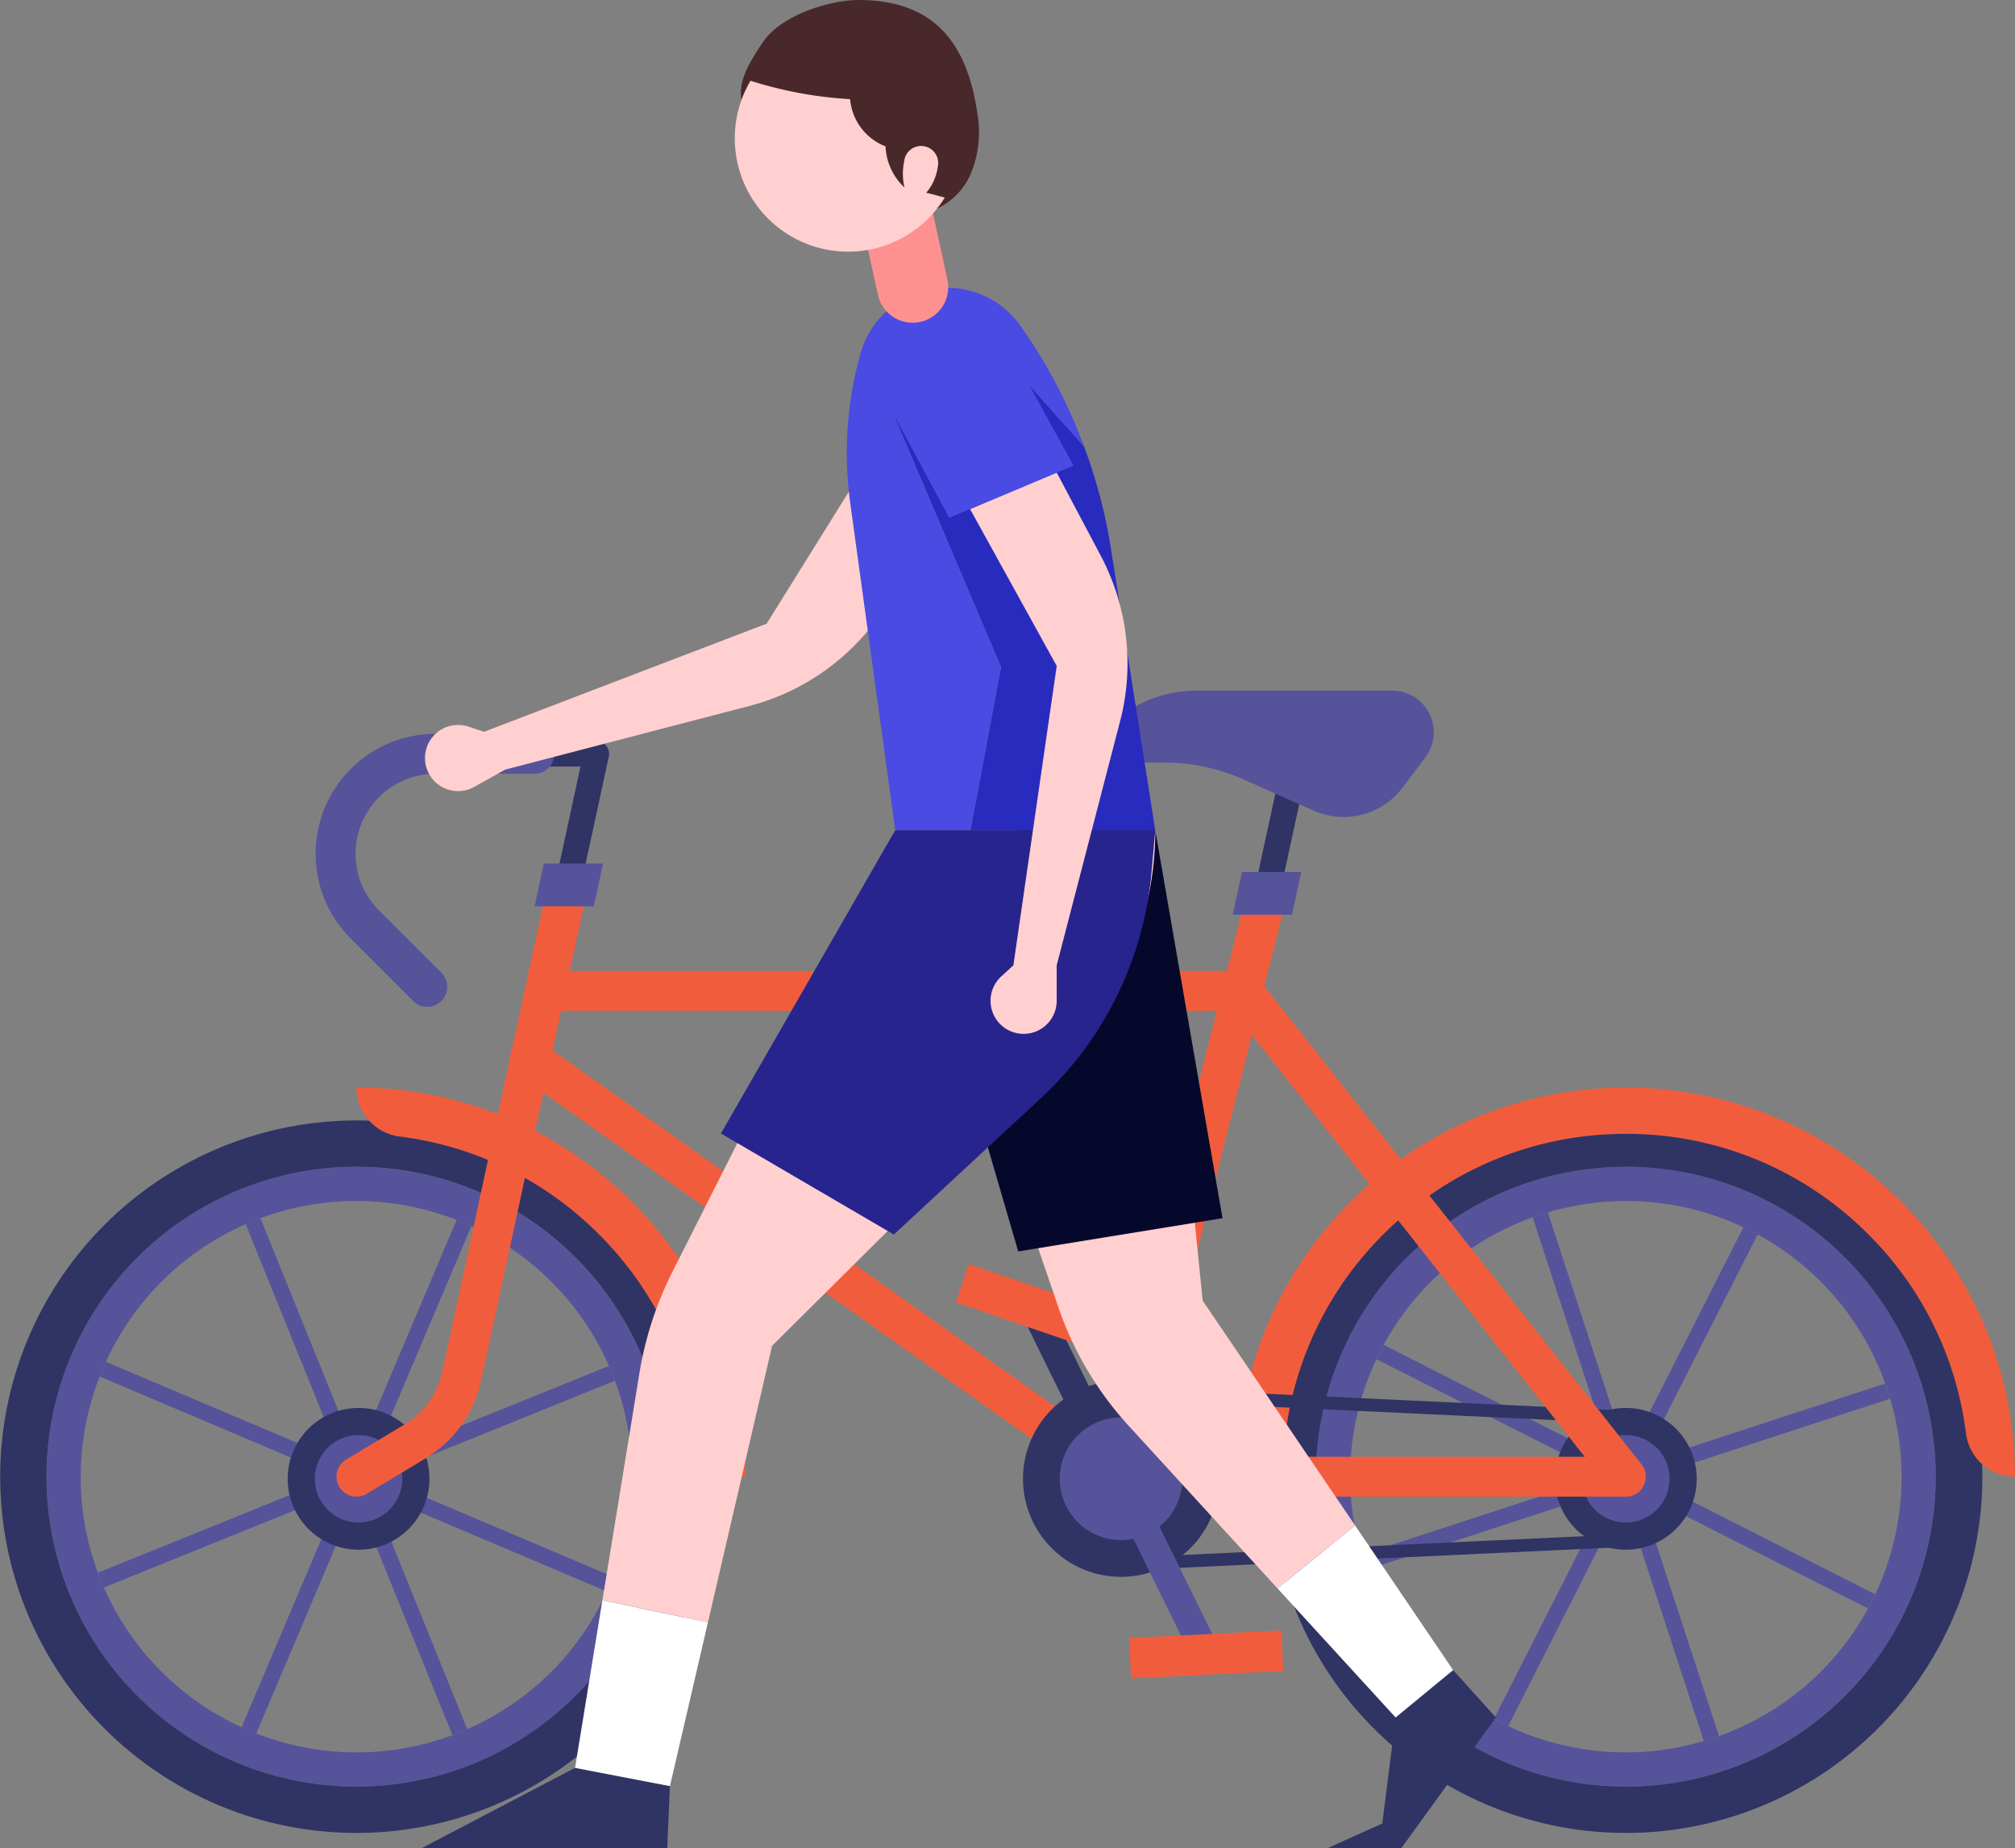 <svg xmlns="http://www.w3.org/2000/svg" width="149.109" height="136.772" viewBox="0 0 149.109 136.772"><rect x="0" y="0" width="149.109" height="136.772" fill="#808080" stroke="none"/><g id="&#x30B0;&#x30EB;&#x30FC;&#x30D7;_4430" data-name="&#x30B0;&#x30EB;&#x30FC;&#x30D7; 4430" transform="translate(-13511.468 308.085)"><path id="&#x30D1;&#x30B9;_3636" data-name="&#x30D1;&#x30B9; 3636" d="M1490.006,899.253a1.064,1.064,0,0,1,1.424.486l6.181,12.582a1.064,1.064,0,0,1-1.91.938l-6.18-12.582a1.064,1.064,0,0,1,.486-1.424" transform="translate(12097.743 -1111.081)" fill="#2f3464"></path><rect id="&#x9577;&#x65B9;&#x5F62;_2505" data-name="&#x9577;&#x65B9;&#x5F62; 2505" width="2.995" height="11.269" transform="matrix(0.323, -0.946, 0.946, 0.323, 13582.193, -211.701)" fill="#f15d3c"></rect><path id="&#x30D1;&#x30B9;_3637" data-name="&#x30D1;&#x30B9; 3637" d="M1553.955,891.752c-.173-.093-.346-.186-.523-.275s-.354-.176-.531-.26l-8.582,16.917-5.89-18.021q-.568.168-1.124.367l5.89,18.021-16.916-8.582c-.094.171-.186.346-.276.523s-.175.354-.259.53l16.916,8.584-18.021,5.89c.112.377.234.753.367,1.123l18.021-5.89-8.583,16.916c.173.093.346.186.523.275s.354.175.531.26l8.583-16.917,5.889,18.022q.567-.168,1.123-.368l-5.89-18.021,16.916,8.582c.093-.171.186-.346.275-.523s.176-.353.259-.531l-16.916-8.583,18.021-5.89q-.168-.567-.367-1.123l-18.021,5.89Z" transform="translate(12087.578 -1108.475)" fill="#56539b"></path><path id="&#x30D1;&#x30B9;_3638" data-name="&#x30D1;&#x30B9; 3638" d="M1553.21,887.852a22.936,22.936,0,1,0,10.076,30.831,22.961,22.961,0,0,0-10.076-30.831m9.183,14.682a20.33,20.33,0,0,1-1.1,14.472q-.126.267-.259.531c-.09.176-.182.35-.276.523a20.333,20.333,0,0,1-11.026,9.438q-.557.2-1.124.367a20.33,20.33,0,0,1-14.472-1.1q-.267-.126-.531-.259c-.176-.09-.35-.182-.523-.276a20.33,20.33,0,0,1-9.438-11.026q-.2-.557-.367-1.124a20.33,20.33,0,0,1,1.1-14.472q.125-.267.259-.531c.09-.176.181-.35.275-.523a20.329,20.329,0,0,1,11.027-9.438q.556-.2,1.124-.367a20.327,20.327,0,0,1,14.472,1.1q.267.125.531.259t.524.275a20.336,20.336,0,0,1,9.438,11.027q.2.556.367,1.123" transform="translate(12088.946 -1107.108)" fill="#56539b"></path><path id="&#x30D1;&#x30B9;_3639" data-name="&#x30D1;&#x30B9; 3639" d="M1566.5,898.719a26.365,26.365,0,1,0-1.549,20.119,26.194,26.194,0,0,0,1.549-20.119m-4.606,18.568a22.936,22.936,0,1,1-10.077-30.831,22.963,22.963,0,0,1,10.077,30.831" transform="translate(12090.343 -1105.711)" fill="#2f3464"></path><path id="&#x30D1;&#x30B9;_3640" data-name="&#x30D1;&#x30B9; 3640" d="M1570.073,887.988a25.181,25.181,0,0,1,7.23,14.729,3.66,3.66,0,0,0,3.628,3.211,28.8,28.8,0,0,0-28.8-28.8v3.428a25.2,25.2,0,0,1,17.939,7.43" transform="translate(12079.646 -1104.729)" fill="#f15d3c"></path><path id="&#x30D1;&#x30B9;_3641" data-name="&#x30D1;&#x30B9; 3641" d="M1522.515,887.988a25.2,25.2,0,0,1,17.939-7.43v-3.428a28.8,28.8,0,0,0-28.8,28.8h3.428a25.2,25.2,0,0,1,7.431-17.939" transform="translate(12091.324 -1104.729)" fill="#f15d3c"></path><path id="&#x30D1;&#x30B9;_3642" data-name="&#x30D1;&#x30B9; 3642" d="M1499.438,921.864a.472.472,0,0,1-.473-.472V908.744a.472.472,0,0,1,.5-.472l37.354,1.753a.472.472,0,0,1,.451.472v9.141a.473.473,0,0,1-.451.472l-37.354,1.753h-.023m.473-12.623V920.9l36.409-1.708v-8.239Z" transform="translate(12094.986 -1113.715)" fill="#2f3464"></path><path id="&#x30D1;&#x30B9;_3643" data-name="&#x30D1;&#x30B9; 3643" d="M1431.476,902.747c-.068-.184-.139-.368-.213-.551s-.152-.364-.23-.544l-17.585,7.115,7.4-17.456q-.538-.246-1.089-.461l-7.4,17.456-7.115-17.584c-.184.068-.369.139-.551.213s-.364.151-.544.23l7.115,17.584-17.456-7.4c-.163.359-.318.721-.46,1.089l17.456,7.4-17.584,7.115c.069.184.14.368.214.551s.151.364.23.544l17.583-7.115-7.4,17.456q.537.246,1.088.461l7.4-17.456,7.115,17.584c.184-.068.367-.139.551-.213s.364-.151.544-.23l-7.115-17.584,17.456,7.4q.246-.538.461-1.089l-17.456-7.4Z" transform="translate(12125.499 -1108.651)" fill="#56539b"></path><path id="&#x30D1;&#x30B9;_3644" data-name="&#x30D1;&#x30B9; 3644" d="M1402.2,887.044a22.936,22.936,0,1,0,29.864,12.658,22.962,22.962,0,0,0-29.864-12.658m27.6,28.672q-.215.551-.461,1.089A20.332,20.332,0,0,1,1419,926.99q-.27.118-.544.23c-.184.075-.367.145-.552.213a20.33,20.33,0,0,1-14.514-.128q-.551-.215-1.089-.461a20.335,20.335,0,0,1-10.185-10.341c-.079-.18-.156-.361-.23-.544s-.145-.367-.213-.551a20.333,20.333,0,0,1,.128-14.514q.214-.551.461-1.089a20.332,20.332,0,0,1,10.341-10.185c.18-.079.361-.156.544-.23s.367-.145.552-.213a20.33,20.33,0,0,1,14.514.128q.551.215,1.089.461a20.335,20.335,0,0,1,10.185,10.341c.079.18.156.361.23.544s.145.367.213.551a20.333,20.333,0,0,1-.128,14.514" transform="translate(12127.043 -1107.106)" fill="#56539b"></path><path id="&#x30D1;&#x30B9;_3645" data-name="&#x30D1;&#x30B9; 3645" d="M1433.846,897.02a26.363,26.363,0,1,0-.165,20.177,26.19,26.19,0,0,0,.165-20.177m-15.836,31.15a22.936,22.936,0,1,1,12.658-29.864,22.962,22.962,0,0,1-12.658,29.864" transform="translate(12128.438 -1105.71)" fill="#2f3464"></path><path id="&#x30D1;&#x30B9;_3646" data-name="&#x30D1;&#x30B9; 3646" d="M1423.441,915.7a5.245,5.245,0,1,1-5.245-5.245,5.245,5.245,0,0,1,5.245,5.245" transform="translate(12119.805 -1114.344)" fill="#2f3464"></path><path id="&#x30D1;&#x30B9;_3647" data-name="&#x30D1;&#x30B9; 3647" d="M1419.011,919.747a3.235,3.235,0,1,1,3.235-3.235,3.239,3.239,0,0,1-3.235,3.235" transform="translate(12118.99 -1115.159)" fill="#56539b"></path><path id="&#x30D1;&#x30B9;_3648" data-name="&#x30D1;&#x30B9; 3648" d="M1555.252,915.7a5.245,5.245,0,1,1-5.245-5.245,5.245,5.245,0,0,1,5.245,5.245" transform="translate(12081.772 -1114.344)" fill="#2f3464"></path><path id="&#x30D1;&#x30B9;_3649" data-name="&#x30D1;&#x30B9; 3649" d="M1550.822,919.747a3.235,3.235,0,1,1,3.235-3.235,3.239,3.239,0,0,1-3.235,3.235" transform="translate(12080.957 -1115.159)" fill="#56539b"></path><path id="&#x30D1;&#x30B9;_3650" data-name="&#x30D1;&#x30B9; 3650" d="M1440.768,852.72a.975.975,0,0,1-.2-.021.946.946,0,0,1-.724-1.125l1.86-8.6h-3.251a.946.946,0,1,1,0-1.892h4.422a.947.947,0,0,1,.925,1.146l-2.109,9.746a.947.947,0,0,1-.924.746" transform="translate(12112.72 -1094.328)" fill="#2f3464"></path><path id="&#x30D1;&#x30B9;_3651" data-name="&#x30D1;&#x30B9; 3651" d="M1514.155,854.719a.968.968,0,0,1-.2-.021.946.946,0,0,1-.725-1.125l2.109-9.746a.946.946,0,1,1,1.849.4l-2.109,9.746a.947.947,0,0,1-.923.746" transform="translate(12090.877 -1094.905)" fill="#2f3464"></path><path id="&#x30D1;&#x30B9;_3652" data-name="&#x30D1;&#x30B9; 3652" d="M1438.044,887.988a25.171,25.171,0,0,1,7.23,14.729,3.66,3.66,0,0,0,3.628,3.211,28.8,28.8,0,0,0-28.8-28.8,3.66,3.66,0,0,0,3.211,3.628,25.179,25.179,0,0,1,14.729,7.231" transform="translate(12117.741 -1104.729)" fill="#f15d3c"></path><path id="&#x30D1;&#x30B9;_3653" data-name="&#x30D1;&#x30B9; 3653" d="M1498.867,901.318a1.479,1.479,0,0,1-1.434-1.841l10.724-42.33a1.478,1.478,0,0,1,2.865.726L1500.3,900.2a1.479,1.479,0,0,1-1.431,1.115" transform="translate(12095.441 -1098.641)" fill="#f15d3c"></path><path id="&#x30D1;&#x30B9;_3654" data-name="&#x30D1;&#x30B9; 3654" d="M1490.733,867.954h-51.616a1.478,1.478,0,0,1,0-2.955h51.616a1.478,1.478,0,1,1,0,2.955" transform="translate(12112.682 -1101.229)" fill="#f15d3c"></path><path id="&#x30D1;&#x30B9;_3655" data-name="&#x30D1;&#x30B9; 3655" d="M1481.183,905.948a1.467,1.467,0,0,1-.853-.272l-43.6-30.914a1.478,1.478,0,1,1,1.71-2.41l43.6,30.914a1.478,1.478,0,0,1-.856,2.683" transform="translate(12113.123 -1103.271)" fill="#f15d3c"></path><path id="&#x30D1;&#x30B9;_3656" data-name="&#x30D1;&#x30B9; 3656" d="M1540.032,903.905a1.474,1.474,0,0,1-1.161-.563l-28.364-35.95a1.478,1.478,0,0,1,2.32-1.831l28.364,35.951a1.478,1.478,0,0,1-1.159,2.393" transform="translate(12091.748 -1101.229)" fill="#f15d3c"></path><path id="&#x30D1;&#x30B9;_3657" data-name="&#x30D1;&#x30B9; 3657" d="M1536.338,918.485h-37.472a1.478,1.478,0,1,1,0-2.955h37.472a1.478,1.478,0,0,1,0,2.955" transform="translate(12095.441 -1115.809)" fill="#f15d3c"></path><path id="&#x30D1;&#x30B9;_3658" data-name="&#x30D1;&#x30B9; 3658" d="M1424.119,860.54a1.476,1.476,0,0,1-1.045-.433l-4.615-4.615a8.879,8.879,0,0,1,6.279-15.158h7.348a1.478,1.478,0,0,1,0,2.955h-7.348a5.924,5.924,0,0,0-4.189,10.113l4.615,4.615a1.478,1.478,0,0,1-1.045,2.523" transform="translate(12118.966 -1094.112)" fill="#56539b"></path><path id="&#x30D1;&#x30B9;_3659" data-name="&#x30D1;&#x30B9; 3659" d="M1504.4,835.841h14.511a3.081,3.081,0,0,1,2.458,4.938l-1.695,2.243a5.46,5.46,0,0,1-6.575,1.7l-5.188-2.307a14.489,14.489,0,0,0-5.892-1.251h-3.965a1.142,1.142,0,0,1-.889-1.858,9.291,9.291,0,0,1,7.234-3.461" transform="translate(12095.58 -1092.816)" fill="#56539b"></path><path id="&#x30D1;&#x30B9;_3660" data-name="&#x30D1;&#x30B9; 3660" d="M1511.93,854.7h4.387l-.685,3.166h-4.387Z" transform="translate(12091.443 -1098.256)" fill="#56539b"></path><path id="&#x30D1;&#x30B9;_3661" data-name="&#x30D1;&#x30B9; 3661" d="M1503.944,914.881a7.257,7.257,0,1,1-7.257-7.257,7.257,7.257,0,0,1,7.257,7.257" transform="translate(12097.738 -1113.528)" fill="#2f3464"></path><path id="&#x30D1;&#x30B9;_3662" data-name="&#x30D1;&#x30B9; 3662" d="M1497.79,920.521a4.538,4.538,0,1,1,4.539-4.538,4.543,4.543,0,0,1-4.539,4.538" transform="translate(12096.635 -1114.631)" fill="#56539b"></path><path id="&#x30D1;&#x30B9;_3663" data-name="&#x30D1;&#x30B9; 3663" d="M1419.508,900.741a1.478,1.478,0,0,1-.763-2.744l4.348-2.615a5.966,5.966,0,0,0,2.746-3.838L1433.7,855.2a1.478,1.478,0,0,1,2.888.625l-7.865,36.346a8.93,8.93,0,0,1-4.112,5.744l-4.348,2.615a1.473,1.473,0,0,1-.76.211" transform="translate(12118.34 -1098.065)" fill="#f15d3c"></path><path id="&#x30D1;&#x30B9;_3664" data-name="&#x30D1;&#x30B9; 3664" d="M1439.314,853.824h4.387l-.685,3.166h-4.387Z" transform="translate(12112.396 -1098.004)" fill="#56539b"></path><path id="&#x30D1;&#x30B9;_3665" data-name="&#x30D1;&#x30B9; 3665" d="M1505.731,930.921a1.063,1.063,0,0,1-1.424-.485l-6.18-12.582a1.064,1.064,0,0,1,1.91-.938l6.18,12.582a1.063,1.063,0,0,1-.486,1.423" transform="translate(12095.26 -1116.037)" fill="#56539b"></path><rect id="&#x9577;&#x65B9;&#x5F62;_2506" data-name="&#x9577;&#x65B9;&#x5F62; 2506" width="11.27" height="2.995" transform="translate(13595.028 -186.864) rotate(-2.83)" fill="#f15d3c"></rect><path id="&#x30D1;&#x30B9;_3666" data-name="&#x30D1;&#x30B9; 3666" d="M1465.011,817.334l-5.484-4.284-7.013,11.26-20.908,8-1.158-.381a2.448,2.448,0,1,0,.428,4.462l2.294-1.28,18.069-4.711a17,17,0,0,0,9.978-7.206Z" transform="translate(12115.684 -1086.24)" fill="#ffd0cf"></path><path id="&#x30D1;&#x30B9;_3667" data-name="&#x30D1;&#x30B9; 3667" d="M1475.91,805.191l7.995-4.429,6.139,6.876a38.772,38.772,0,0,1,1.982,7.5l3.291,20.907h-13.676l2.263-12.068Z" transform="translate(12101.639 -1082.694)" fill="#292bbf"></path><path id="&#x30D1;&#x30B9;_3668" data-name="&#x30D1;&#x30B9; 3668" d="M1472.131,798.771a6.646,6.646,0,0,1,11.813-2.037,38.788,38.788,0,0,1,4.714,8.934l-6.14-6.876-7.995,4.429,7.995,18.785-2.263,12.068h-5.564l-3.334-24.227a27.1,27.1,0,0,1,.773-11.076" transform="translate(12103.025 -1080.725)" fill="#494be3"></path><path id="&#x30D1;&#x30B9;_3669" data-name="&#x30D1;&#x30B9; 3669" d="M1495.386,850.353l3.51,34.819,9.252,13.649,2.028,2.992-5.736,4.663-2.475-2.7-8.555-9.351a24.91,24.91,0,0,1-5.191-8.755l-12.073-35.315Z" transform="translate(12101.57 -1097.003)" fill="#ffd0cf"></path><path id="&#x30D1;&#x30B9;_3670" data-name="&#x30D1;&#x30B9; 3670" d="M1533.567,941.233l-6.995,9.667h-5.451l4.042-1.823.988-7.845,4.253-3.51Z" transform="translate(12088.594 -1122.213)" fill="#2f3464"></path><path id="&#x30D1;&#x30B9;_3671" data-name="&#x30D1;&#x30B9; 3671" d="M1528.9,933.384l-4.254,3.51-8.733-9.546,5.736-4.663Z" transform="translate(12090.096 -1117.874)" fill="#fff"></path><path id="&#x30D1;&#x30B9;_3672" data-name="&#x30D1;&#x30B9; 3672" d="M1476.147,850.353l9.1,31.177,15.118-2.457-4.981-28.72Z" transform="translate(12101.57 -1097.003)" fill="#06082b"></path><path id="&#x30D1;&#x30B9;_3673" data-name="&#x30D1;&#x30B9; 3673" d="M1438.243,947.894l7.021,1.35-.2,4.59H1426.9Z" transform="translate(12115.779 -1125.148)" fill="#2f3464"></path><path id="&#x30D1;&#x30B9;_3674" data-name="&#x30D1;&#x30B9; 3674" d="M1446.1,904.8l2.321-14.238a25.99,25.99,0,0,1,2.446-7.522l16.492-32.69H1486.6a24.034,24.034,0,0,1-7.1,17.052l-21.255,21.11-4.121,17.76-.628,2.708-7.812-1.631Z" transform="translate(12110.36 -1097.003)" fill="#ffd0cf"></path><path id="&#x30D1;&#x30B9;_3675" data-name="&#x30D1;&#x30B9; 3675" d="M1444.863,930.468l7.811,1.631-2.811,12.117-7.021-1.35Z" transform="translate(12111.18 -1120.119)" fill="#fff"></path><path id="&#x30D1;&#x30B9;_3676" data-name="&#x30D1;&#x30B9; 3676" d="M1470.914,850.353l-12.9,22.449,12.792,7.478,10.858-10.064a25.962,25.962,0,0,0,8.21-16.726l.281-3.137Z" transform="translate(12106.803 -1097.003)" fill="#28248d"></path><path id="&#x30D1;&#x30B9;_3677" data-name="&#x30D1;&#x30B9; 3677" d="M1490.34,813.159l-6.413,2.7,6.413,11.611-3.207,22.155-.9.825a2.447,2.447,0,0,0,.946,4.143h0a2.448,2.448,0,0,0,3.159-2.342v-2.627l4.694-18.075a16.99,16.99,0,0,0-1.429-12.224Z" transform="translate(12099.325 -1086.271)" fill="#ffd0cf"></path><path id="&#x30D1;&#x30B9;_3678" data-name="&#x30D1;&#x30B9; 3678" d="M1484.311,799.347a4.918,4.918,0,0,0-8.639,4.7l4.162,7.741,9.2-3.872Z" transform="translate(12101.877 -1081.551)" fill="#494be3"></path><path id="&#x30D1;&#x30B9;_3679" data-name="&#x30D1;&#x30B9; 3679" d="M1477.593,772.439c-.767-5.364-3.285-8.393-8.7-8.436-2.332-.018-5.858,1.172-7.164,3.1-1.614,2.387-2.413,4.023-.63,6.287s4.42,3.66,6.987,4.969c1.833.933,3.89,1.882,5.874,1.335a5.069,5.069,0,0,0,3.167-2.9,8.043,8.043,0,0,0,.47-4.357" transform="translate(12106.206 -1072.087)" fill="#49282b"></path><path id="&#x30D1;&#x30B9;_3680" data-name="&#x30D1;&#x30B9; 3680" d="M1476.954,793.844h0a2.632,2.632,0,0,1-3.132-2.013l-1.275-5.857,5.146-1.12,1.273,5.857a2.632,2.632,0,0,1-2.013,3.132" transform="translate(12102.609 -1078.104)" fill="#fe9190"></path><path id="&#x30D1;&#x30B9;_3681" data-name="&#x30D1;&#x30B9; 3681" d="M1474.478,778.751a1.262,1.262,0,1,0-2.491-.381,4.521,4.521,0,0,0,.021,1.934,4.444,4.444,0,0,1-1.4-3.046,4.126,4.126,0,0,1-2.621-3.494,30.079,30.079,0,0,1-7.37-1.363,8.387,8.387,0,0,0,14.374,8.645c-.462-.123-.93-.259-1.375-.351a3.721,3.721,0,0,0,.86-1.944" transform="translate(12106.389 -1074.51)" fill="#ffd0cf"></path></g></svg>